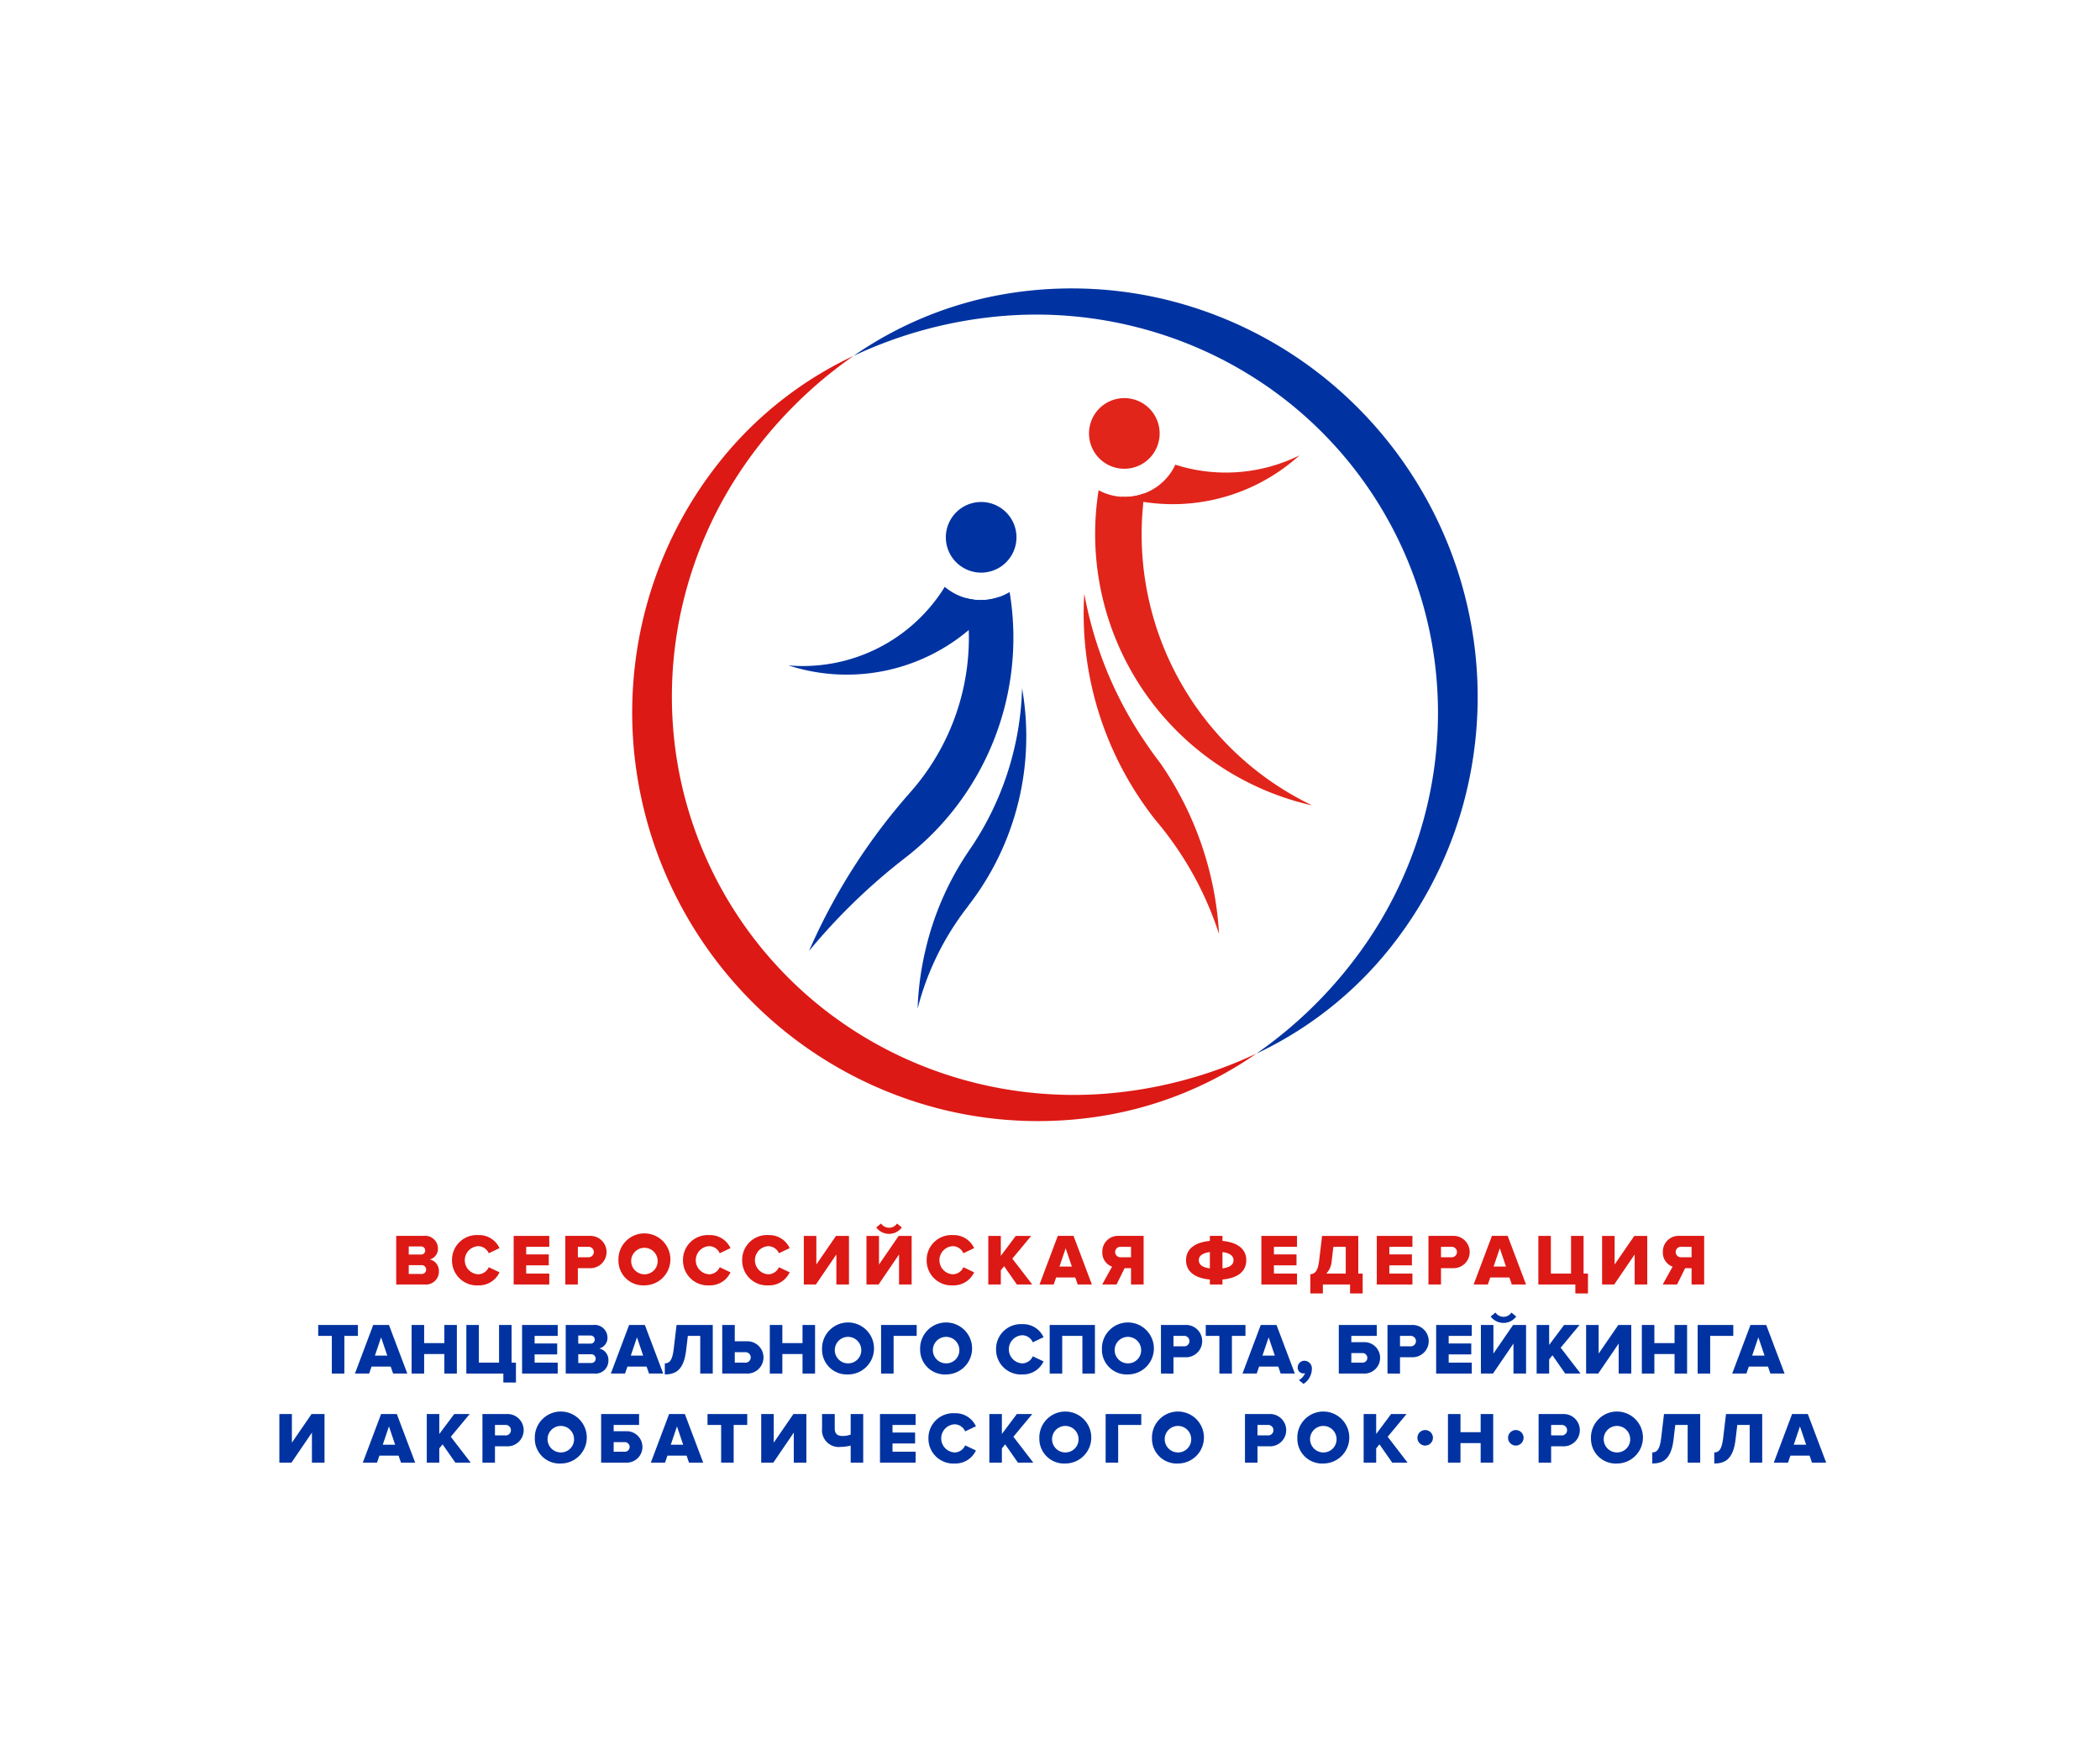 <?xml version="1.0" encoding="UTF-8"?> <svg xmlns="http://www.w3.org/2000/svg" xmlns:xlink="http://www.w3.org/1999/xlink" id="Слой_1" data-name="Слой 1" viewBox="0 0 300 250.703"> <defs> <style>.cls-1{fill:none;}.cls-2{clip-path:url(#clip-path);}.cls-3{fill:#0033a1;}.cls-4{fill:#dc1915;}.cls-5{fill:#e1251b;}</style> <clipPath id="clip-path" transform="translate(-14.19 -13.152)"> <rect class="cls-1" width="328.38" height="277.007"></rect> </clipPath> </defs> <g class="cls-2"> <path class="cls-3" d="M136.125,63.985a53.679,53.679,0,0,1,21.061-8.736,57.246,57.246,0,0,1,23.236.624,58.143,58.143,0,0,1,30.055,17.974,58.754,58.754,0,0,1,11.83,20.479,58.998,58.998,0,0,1,2.582,11.594,58.092,58.092,0,0,1-2.04,23.426,57.212,57.212,0,0,1-11.081,20.439,53.643,53.643,0,0,1-18.101,13.866,62.206,62.206,0,0,0,15.667-15.732,58.311,58.311,0,0,0,8.771-19.844,57.455,57.455,0,0,0,.91-21.384,56.748,56.748,0,0,0-20.884-36.185,57.45,57.45,0,0,0-18.975-9.906,58.281,58.281,0,0,0-21.573-2.326,62.144,62.144,0,0,0-21.458,5.711" transform="translate(-14.19 -13.152)"></path> <path class="cls-4" d="M193.666,163.65a53.679,53.679,0,0,1-21.061,8.736,57.229,57.229,0,0,1-23.236-.624,58.138,58.138,0,0,1-30.055-17.974,58.789,58.789,0,0,1-11.83-20.48,59.028,59.028,0,0,1-2.582-11.593,58.093,58.093,0,0,1,2.04-23.426,57.216,57.216,0,0,1,11.081-20.438,53.628,53.628,0,0,1,18.101-13.866,62.189,62.189,0,0,0-15.667,15.732,58.294,58.294,0,0,0-8.771,19.844,57.45,57.45,0,0,0-.91,21.383,56.741,56.741,0,0,0,20.884,36.185,57.489,57.489,0,0,0,18.975,9.907,58.349,58.349,0,0,0,21.574,2.326,62.141,62.141,0,0,0,21.457-5.712" transform="translate(-14.19 -13.152)"></path> <path class="cls-3" d="M160.201,111.478a42.889,42.889,0,0,1-7.108,22.478c-.247.349-.483.706-.719,1.063a42.016,42.016,0,0,0-5.971,13.819,42.634,42.634,0,0,0-1.125,8.372,39.679,39.679,0,0,1,7.124-14.508l.105-.161a39.452,39.452,0,0,0,7.694-31.063" transform="translate(-14.19 -13.152)"></path> <path class="cls-3" d="M158.489,98.144c-.022-.143-.054-.282-.077-.423a7.932,7.932,0,0,1-6.309.833c.033.188.073.373.102.564a33.295,33.295,0,0,1-7.791,26.994c-.135.151-.266.305-.4.458a86.432,86.432,0,0,0-10.418,14.71q-2.106,3.749-3.833,7.708a86.104,86.104,0,0,1,13.418-13.054c.135-.105.267-.211.402-.314a39.705,39.705,0,0,0,14.906-37.476" transform="translate(-14.19 -13.152)"></path> <path class="cls-3" d="M159.298,90.911a5.045,5.045,0,1,1-3.932-5.954,5.047,5.047,0,0,1,3.932,5.954" transform="translate(-14.19 -13.152)"></path> <path class="cls-3" d="M149.159,96.972a23.831,23.831,0,0,1-22.337,11.225,27.016,27.016,0,0,0,30.181-9.803,7.939,7.939,0,0,1-7.844-1.422" transform="translate(-14.19 -13.152)"></path> <path class="cls-5" d="M182.315,79.598c-.074-.023-.145-.05-.219-.073a7.947,7.947,0,0,1-7.898,4.571,27,27,0,0,0,25.626-5.896,23.752,23.752,0,0,1-17.509,1.398" transform="translate(-14.19 -13.152)"></path> <path class="cls-5" d="M177.685,83.617a7.894,7.894,0,0,1-6.55-.443,39.735,39.735,0,0,0,30.2,44.949c.097.023.194.038.29.06a42.932,42.932,0,0,1-23.94-44.566" transform="translate(-14.19 -13.152)"></path> <path class="cls-5" d="M179.816,75.679a5.046,5.046,0,1,1-4.392-5.624,5.045,5.045,0,0,1,4.392,5.624" transform="translate(-14.19 -13.152)"></path> <path class="cls-5" d="M179.92,122.119c-.495-.641-.977-1.292-1.437-1.956-.054-.077-.105-.157-.158-.235a55.31,55.31,0,0,1-9.238-21.969,47.145,47.145,0,0,0,1.235,13.968,47.799,47.799,0,0,0,8.88,18.289c.417.488.821.988,1.218,1.493a47.867,47.867,0,0,1,7.913,14.853,46.991,46.991,0,0,0-1.23-8.416,47.589,47.589,0,0,0-7.183-16.027" transform="translate(-14.19 -13.152)"></path> <path class="cls-4" d="M70.791,196.625v-6.942h3.933a1.824,1.824,0,0,1,2.03,1.77,1.551,1.551,0,0,1-1.186,1.592,1.662,1.662,0,0,1,1.321,1.696,1.847,1.847,0,0,1-2.04,1.884Zm4.142-4.86a.57.57,0,0,0-.614-.573h-1.738v1.155h1.738a.571.571,0,0,0,.614-.582m.135,2.726a.625.625,0,0,0-.687-.624h-1.8v1.249h1.8a.614.614,0,0,0,.687-.625" transform="translate(-14.19 -13.152)"></path> <path class="cls-4" d="M78.764,193.159a3.543,3.543,0,0,1,3.757-3.59,3.202,3.202,0,0,1,3.028,1.863l-1.54.728a1.667,1.667,0,0,0-1.488-1.009,2.01,2.01,0,0,0,0,4.017,1.666,1.666,0,0,0,1.488-1.01l1.54.729a3.222,3.222,0,0,1-3.028,1.863,3.55,3.55,0,0,1-3.757-3.591" transform="translate(-14.19 -13.152)"></path> <polygon class="cls-4" points="73.38 183.473 73.38 176.532 78.469 176.532 78.469 178.093 75.17 178.093 75.17 179.175 78.397 179.175 78.397 180.736 75.17 180.736 75.17 181.912 78.469 181.912 78.469 183.473 73.38 183.473"></polygon> <path class="cls-4" d="M94.95,196.625v-6.942h3.476a2.308,2.308,0,1,1,0,4.611h-1.686v2.331Zm4.069-4.631a.745.745,0,0,0-.833-.749h-1.446v1.488h1.446a.744.744,0,0,0,.833-.739" transform="translate(-14.19 -13.152)"></path> <path class="cls-4" d="M102.538,193.159a3.712,3.712,0,1,1,3.715,3.591,3.533,3.533,0,0,1-3.715-3.591m5.599,0a1.892,1.892,0,1,0-1.884,2.009,1.87,1.87,0,0,0,1.884-2.009" transform="translate(-14.19 -13.152)"></path> <path class="cls-4" d="M111.761,193.159a3.543,3.543,0,0,1,3.757-3.59,3.202,3.202,0,0,1,3.028,1.863l-1.54.728a1.667,1.667,0,0,0-1.488-1.009,2.01,2.01,0,0,0,0,4.017,1.666,1.666,0,0,0,1.488-1.01l1.54.729a3.222,3.222,0,0,1-3.028,1.863,3.55,3.55,0,0,1-3.757-3.591" transform="translate(-14.19 -13.152)"></path> <path class="cls-4" d="M120.214,193.159a3.543,3.543,0,0,1,3.757-3.59,3.202,3.202,0,0,1,3.028,1.863l-1.54.728a1.667,1.667,0,0,0-1.488-1.009,2.01,2.01,0,0,0,0,4.017,1.666,1.666,0,0,0,1.488-1.01l1.54.729a3.222,3.222,0,0,1-3.028,1.863,3.55,3.55,0,0,1-3.757-3.591" transform="translate(-14.19 -13.152)"></path> <polygon class="cls-4" points="114.829 183.473 114.829 176.532 116.619 176.532 116.619 180.621 119.429 176.532 121.281 176.532 121.281 183.473 119.481 183.473 119.481 179.186 116.557 183.473 114.829 183.473"></polygon> <path class="cls-4" d="M137.971,196.625v-6.941h1.79v4.09l2.81-4.09h1.853v6.941h-1.8v-4.287l-2.925,4.287Zm3.227-7.232a2.298,2.298,0,0,1-1.832-.916l.687-.562a1.393,1.393,0,0,0,1.145.604,1.326,1.326,0,0,0,1.134-.604l.687.562a2.248,2.248,0,0,1-1.821.916" transform="translate(-14.19 -13.152)"></path> <path class="cls-4" d="M146.569,193.159a3.543,3.543,0,0,1,3.757-3.59,3.202,3.202,0,0,1,3.028,1.863l-1.54.728a1.667,1.667,0,0,0-1.488-1.009,2.01,2.01,0,0,0,0,4.017,1.666,1.666,0,0,0,1.488-1.01l1.54.729a3.222,3.222,0,0,1-3.028,1.863,3.55,3.55,0,0,1-3.757-3.591" transform="translate(-14.19 -13.152)"></path> <polygon class="cls-4" points="145.265 183.473 143.444 180.861 142.975 181.444 142.975 183.473 141.185 183.473 141.185 176.532 142.975 176.532 142.975 179.383 145.109 176.532 147.315 176.532 144.619 179.779 147.46 183.473 145.265 183.473"></polygon> <path class="cls-4" d="M168.146,196.625l-.344-.999h-2.737l-.343.999h-2.029l2.611-6.942h2.248l2.623,6.942Zm-1.718-5.172-.883,2.612h1.768Z" transform="translate(-14.19 -13.152)"></path> <path class="cls-4" d="M171.645,196.625l1.415-2.55a2.098,2.098,0,0,1-1.395-2.081,2.245,2.245,0,0,1,2.425-2.311h3.476v6.942h-1.8v-2.331h-.916l-1.155,2.331Zm4.121-3.892v-1.488h-1.415a.751.751,0,1,0,0,1.488Z" transform="translate(-14.19 -13.152)"></path> <path class="cls-4" d="M187.028,196.625v-.708c-2.144-.197-3.403-1.134-3.403-2.758,0-1.612,1.259-2.56,3.403-2.757v-.719h1.8v.719c2.144.197,3.403,1.145,3.403,2.757,0,1.635-1.259,2.561-3.403,2.758v.708Zm0-2.3v-2.331c-1.052.136-1.582.53-1.582,1.165,0,.646.53,1.03,1.582,1.166m1.8-2.331v2.331c1.051-.136,1.582-.52,1.582-1.166,0-.635-.531-1.029-1.582-1.165" transform="translate(-14.19 -13.152)"></path> <polygon class="cls-4" points="180.198 183.473 180.198 176.532 185.287 176.532 185.287 178.093 181.988 178.093 181.988 179.175 185.215 179.175 185.215 180.736 181.988 180.736 181.988 181.912 185.287 181.912 185.287 183.473 180.198 183.473"></polygon> <path class="cls-4" d="M201.383,195.169c.666-.104,1.061-.385,1.258-1.967l.417-3.518h5.172v5.381h.624v2.841h-1.799v-1.28h-3.882v1.28h-1.79Zm2.279-.104h2.778v-3.819h-1.769l-.249,2.091a2.812,2.812,0,0,1-.76,1.728" transform="translate(-14.19 -13.152)"></path> <polygon class="cls-4" points="196.686 183.473 196.686 176.532 201.775 176.532 201.775 178.093 198.476 178.093 198.476 179.175 201.703 179.175 201.703 180.736 198.476 180.736 198.476 181.912 201.775 181.912 201.775 183.473 196.686 183.473"></polygon> <path class="cls-4" d="M218.256,196.625v-6.942h3.476a2.308,2.308,0,1,1,0,4.611h-1.686v2.331Zm4.069-4.631a.745.745,0,0,0-.833-.749h-1.446v1.488h1.446a.744.744,0,0,0,.833-.739" transform="translate(-14.19 -13.152)"></path> <path class="cls-4" d="M230.164,196.625l-.344-.999h-2.737l-.343.999h-2.029l2.612-6.942h2.247l2.623,6.942Zm-1.718-5.172-.884,2.612h1.769Z" transform="translate(-14.19 -13.152)"></path> <polygon class="cls-4" points="225.05 183.473 219.763 183.473 219.763 176.532 221.553 176.532 221.553 181.912 224.436 181.912 224.436 176.532 226.226 176.532 226.226 181.912 226.85 181.912 226.85 184.753 225.05 184.753 225.05 183.473"></polygon> <polygon class="cls-4" points="228.871 183.473 228.871 176.532 230.661 176.532 230.661 180.621 233.471 176.532 235.323 176.532 235.323 183.473 233.523 183.473 233.523 179.186 230.599 183.473 228.871 183.473"></polygon> <path class="cls-4" d="M251.722,196.625l1.415-2.55a2.098,2.098,0,0,1-1.395-2.081,2.245,2.245,0,0,1,2.425-2.311h3.476v6.942h-1.8v-2.331h-.916l-1.155,2.331Zm4.121-3.892v-1.488h-1.415a.751.751,0,1,0,0,1.488Z" transform="translate(-14.19 -13.152)"></path> <polygon class="cls-3" points="47.404 196.196 47.404 190.816 45.458 190.816 45.458 189.255 51.13 189.255 51.13 190.816 49.194 190.816 49.194 196.196 47.404 196.196"></polygon> <path class="cls-3" d="M70.349,209.348l-.344-.999h-2.737l-.343.999h-2.029l2.612-6.942h2.247l2.623,6.942Zm-1.718-5.172-.884,2.612h1.769Z" transform="translate(-14.19 -13.152)"></path> <polygon class="cls-3" points="63.476 196.196 63.476 193.407 60.593 193.407 60.593 196.196 58.803 196.196 58.803 189.255 60.593 189.255 60.593 191.846 63.476 191.846 63.476 189.255 65.266 189.255 65.266 196.196 63.476 196.196"></polygon> <polygon class="cls-3" points="71.907 196.196 66.62 196.196 66.62 189.255 68.41 189.255 68.41 194.635 71.293 194.635 71.293 189.255 73.083 189.255 73.083 194.635 73.707 194.635 73.707 197.476 71.907 197.476 71.907 196.196"></polygon> <polygon class="cls-3" points="74.583 196.196 74.583 189.255 79.672 189.255 79.672 190.816 76.373 190.816 76.373 191.898 79.6 191.898 79.6 193.459 76.373 193.459 76.373 194.635 79.672 194.635 79.672 196.196 74.583 196.196"></polygon> <path class="cls-3" d="M95.008,209.348v-6.942h3.933a1.824,1.824,0,0,1,2.03,1.77,1.551,1.551,0,0,1-1.186,1.592,1.662,1.662,0,0,1,1.321,1.696,1.847,1.847,0,0,1-2.04,1.884Zm4.142-4.86a.57.57,0,0,0-.614-.573h-1.738v1.155h1.738a.571.571,0,0,0,.614-.582m.135,2.726a.625.625,0,0,0-.687-.624h-1.8v1.249h1.8a.614.614,0,0,0,.687-.625" transform="translate(-14.19 -13.152)"></path> <path class="cls-3" d="M106.905,209.348l-.344-.999h-2.737l-.343.999h-2.029l2.612-6.942h2.247l2.623,6.942Zm-1.718-5.172-.884,2.612h1.769Z" transform="translate(-14.19 -13.152)"></path> <path class="cls-3" d="M109.165,207.891c.646,0,1.062-.385,1.259-1.967l.417-3.517h5.172v6.941h-1.79v-5.38h-1.77l-.249,2.092c-.333,2.81-1.519,3.413-3.039,3.413Z" transform="translate(-14.19 -13.152)"></path> <path class="cls-3" d="M119.157,202.406v2.331h1.687a2.308,2.308,0,1,1,0,4.611h-3.477v-6.942Zm0,3.893v1.488h1.446a.749.749,0,1,0,0-1.488Z" transform="translate(-14.19 -13.152)"></path> <polygon class="cls-3" points="114.647 196.196 114.647 193.407 111.764 193.407 111.764 196.196 109.974 196.196 109.974 189.255 111.764 189.255 111.764 191.846 114.647 191.846 114.647 189.255 116.437 189.255 116.437 196.196 114.647 196.196"></polygon> <path class="cls-3" d="M131.627,205.882a3.712,3.712,0,1,1,3.715,3.591,3.533,3.533,0,0,1-3.715-3.591m5.599,0a1.892,1.892,0,1,0-1.884,2.009,1.87,1.87,0,0,0,1.884-2.009" transform="translate(-14.19 -13.152)"></path> <polygon class="cls-3" points="125.868 196.196 125.868 189.255 130.957 189.255 130.957 190.816 127.658 190.816 127.658 196.196 125.868 196.196"></polygon> <path class="cls-3" d="M145.638,205.882a3.712,3.712,0,1,1,3.715,3.591,3.533,3.533,0,0,1-3.715-3.591m5.599,0a1.892,1.892,0,1,0-1.884,2.009,1.87,1.87,0,0,0,1.884-2.009" transform="translate(-14.19 -13.152)"></path> <path class="cls-3" d="M156.485,205.882a3.543,3.543,0,0,1,3.757-3.59,3.202,3.202,0,0,1,3.028,1.863l-1.54.728a1.667,1.667,0,0,0-1.488-1.009,2.01,2.01,0,0,0,0,4.017,1.666,1.666,0,0,0,1.488-1.01l1.54.729a3.222,3.222,0,0,1-3.028,1.863,3.55,3.55,0,0,1-3.757-3.591" transform="translate(-14.19 -13.152)"></path> <polygon class="cls-3" points="154.628 196.196 154.628 190.816 151.745 190.816 151.745 196.196 149.956 196.196 149.956 189.255 156.418 189.255 156.418 196.196 154.628 196.196"></polygon> <path class="cls-3" d="M171.608,205.882a3.712,3.712,0,1,1,3.715,3.591,3.533,3.533,0,0,1-3.715-3.591m5.599,0a1.892,1.892,0,1,0-1.884,2.009,1.87,1.87,0,0,0,1.884-2.009" transform="translate(-14.19 -13.152)"></path> <path class="cls-3" d="M180.04,209.348v-6.942h3.476a2.308,2.308,0,1,1,0,4.611h-1.686v2.331Zm4.069-4.631a.745.745,0,0,0-.833-.749h-1.446v1.488h1.446a.744.744,0,0,0,.833-.739" transform="translate(-14.19 -13.152)"></path> <polygon class="cls-3" points="174.198 196.196 174.198 190.816 172.252 190.816 172.252 189.255 177.924 189.255 177.924 190.816 175.988 190.816 175.988 196.196 174.198 196.196"></polygon> <path class="cls-3" d="M197.142,209.348l-.344-.999h-2.737l-.343.999h-2.029l2.611-6.942h2.248l2.623,6.942Zm-1.718-5.172-.884,2.612h1.769Z" transform="translate(-14.19 -13.152)"></path> <path class="cls-3" d="M200.41,210.825l-.666-.541a2.004,2.004,0,0,0,.885-.988,1.372,1.372,0,0,1-.24.031.811.811,0,0,1-.812-.854.961.961,0,0,1,.958-.957,1.091,1.091,0,0,1,1.062,1.197,2.585,2.585,0,0,1-1.187,2.112" transform="translate(-14.19 -13.152)"></path> <path class="cls-3" d="M210.87,202.406v1.562h-3.632v.894h1.749a2.246,2.246,0,1,1,0,4.486h-3.539v-6.942Zm-3.632,4.018v1.363h1.53a.685.685,0,1,0,0-1.363Z" transform="translate(-14.19 -13.152)"></path> <path class="cls-3" d="M212.402,209.348v-6.942h3.476a2.308,2.308,0,1,1,0,4.611h-1.686v2.331Zm4.069-4.631a.745.745,0,0,0-.833-.749h-1.446v1.488h1.446a.744.744,0,0,0,.833-.739" transform="translate(-14.19 -13.152)"></path> <polygon class="cls-3" points="205.165 196.196 205.165 189.255 210.254 189.255 210.254 190.816 206.955 190.816 206.955 191.898 210.182 191.898 210.182 193.459 206.955 193.459 206.955 194.635 210.254 194.635 210.254 196.196 205.165 196.196"></polygon> <path class="cls-3" d="M225.746,209.347v-6.941h1.79v4.09l2.81-4.09h1.853v6.941h-1.8v-4.287l-2.925,4.287Zm3.227-7.232a2.298,2.298,0,0,1-1.832-.916l.687-.562a1.393,1.393,0,0,0,1.145.604,1.326,1.326,0,0,0,1.134-.604l.687.562a2.248,2.248,0,0,1-1.821.916" transform="translate(-14.19 -13.152)"></path> <polygon class="cls-3" points="223.599 196.196 221.778 193.584 221.309 194.167 221.309 196.196 219.519 196.196 219.519 189.255 221.309 189.255 221.309 192.106 223.443 189.255 225.649 189.255 222.953 192.502 225.794 196.196 223.599 196.196"></polygon> <polygon class="cls-3" points="226.587 196.196 226.587 189.255 228.377 189.255 228.377 193.344 231.187 189.255 233.039 189.255 233.039 196.196 231.239 196.196 231.239 191.909 228.315 196.196 226.587 196.196"></polygon> <polygon class="cls-3" points="239.222 196.196 239.222 193.407 236.339 193.407 236.339 196.196 234.549 196.196 234.549 189.255 236.339 189.255 236.339 191.846 239.222 191.846 239.222 189.255 241.012 189.255 241.012 196.196 239.222 196.196"></polygon> <polygon class="cls-3" points="242.523 196.196 242.523 189.255 247.612 189.255 247.612 190.816 244.313 190.816 244.313 196.196 242.523 196.196"></polygon> <path class="cls-3" d="M267.101,209.348l-.344-.999h-2.737l-.343.999h-2.029l2.611-6.942h2.248l2.623,6.942Zm-1.718-5.172-.884,2.612h1.769Z" transform="translate(-14.19 -13.152)"></path> <polygon class="cls-3" points="39.909 208.918 39.909 201.977 41.699 201.977 41.699 206.066 44.509 201.977 46.361 201.977 46.361 208.918 44.561 208.918 44.561 204.631 41.637 208.918 39.909 208.918"></polygon> <path class="cls-3" d="M71.472,222.071l-.344-.999h-2.737l-.343.999h-2.029l2.612-6.942h2.247l2.623,6.942Zm-1.718-5.172-.884,2.612h1.769Z" transform="translate(-14.19 -13.152)"></path> <polygon class="cls-3" points="65.047 208.918 63.226 206.306 62.757 206.889 62.757 208.918 60.967 208.918 60.967 201.977 62.757 201.977 62.757 204.828 64.891 201.977 67.097 201.977 64.401 205.224 67.242 208.918 65.047 208.918"></polygon> <path class="cls-3" d="M83.11,222.071v-6.942h3.476a2.308,2.308,0,1,1,0,4.611h-1.686v2.331Zm4.069-4.631a.745.745,0,0,0-.833-.749h-1.446v1.488h1.446a.744.744,0,0,0,.833-.739" transform="translate(-14.19 -13.152)"></path> <path class="cls-3" d="M90.594,218.605a3.712,3.712,0,1,1,3.715,3.591,3.533,3.533,0,0,1-3.715-3.591m5.599,0a1.892,1.892,0,1,0-1.884,2.009,1.87,1.87,0,0,0,1.884-2.009" transform="translate(-14.19 -13.152)"></path> <path class="cls-3" d="M105.488,215.129v1.562h-3.632v.894h1.749a2.246,2.246,0,1,1,0,4.486h-3.539v-6.942Zm-3.632,4.018v1.363h1.53a.685.685,0,1,0,0-1.363Z" transform="translate(-14.19 -13.152)"></path> <path class="cls-3" d="M112.619,222.071l-.344-.999h-2.737l-.343.999h-2.029l2.611-6.942h2.248l2.623,6.942Zm-1.718-5.172-.884,2.612h1.769Z" transform="translate(-14.19 -13.152)"></path> <polygon class="cls-3" points="103.02 208.918 103.02 203.538 101.074 203.538 101.074 201.977 106.746 201.977 106.746 203.538 104.81 203.538 104.81 208.918 103.02 208.918"></polygon> <polygon class="cls-3" points="108.745 208.918 108.745 201.977 110.535 201.977 110.535 206.066 113.345 201.977 115.197 201.977 115.197 208.918 113.397 208.918 113.397 204.631 110.473 208.918 108.745 208.918"></polygon> <path class="cls-3" d="M133.438,217.2c0,.791.437,1.062,1.113,1.062a3.237,3.237,0,0,0,1.165-.199v-2.934h1.79v6.941h-1.79v-2.435a5.964,5.964,0,0,1-1.415.187,2.394,2.394,0,0,1-2.674-2.622v-2.071h1.811Z" transform="translate(-14.19 -13.152)"></path> <polygon class="cls-3" points="125.712 208.918 125.712 201.977 130.801 201.977 130.801 203.538 127.502 203.538 127.502 204.62 130.729 204.62 130.729 206.181 127.502 206.181 127.502 207.357 130.801 207.357 130.801 208.918 125.712 208.918"></polygon> <path class="cls-3" d="M146.824,218.605a3.543,3.543,0,0,1,3.757-3.59,3.202,3.202,0,0,1,3.028,1.863l-1.54.728a1.667,1.667,0,0,0-1.488-1.009,2.01,2.01,0,0,0,0,4.017,1.666,1.666,0,0,0,1.488-1.01l1.54.729a3.222,3.222,0,0,1-3.028,1.863,3.55,3.55,0,0,1-3.757-3.591" transform="translate(-14.19 -13.152)"></path> <polygon class="cls-3" points="145.416 208.918 143.595 206.306 143.126 206.889 143.126 208.918 141.336 208.918 141.336 201.977 143.126 201.977 143.126 204.828 145.26 201.977 147.466 201.977 144.77 205.224 147.611 208.918 145.416 208.918"></polygon> <path class="cls-3" d="M162.667,218.605a3.711,3.711,0,1,1,3.714,3.591,3.532,3.532,0,0,1-3.714-3.591m5.598,0a1.892,1.892,0,1,0-1.884,2.009,1.87,1.87,0,0,0,1.884-2.009" transform="translate(-14.19 -13.152)"></path> <polygon class="cls-3" points="157.949 208.918 157.949 201.977 163.038 201.977 163.038 203.538 159.739 203.538 159.739 208.918 157.949 208.918"></polygon> <path class="cls-3" d="M178.759,218.605a3.712,3.712,0,1,1,3.715,3.591,3.533,3.533,0,0,1-3.715-3.591m5.599,0a1.892,1.892,0,1,0-1.884,2.009,1.87,1.87,0,0,0,1.884-2.009" transform="translate(-14.19 -13.152)"></path> <path class="cls-3" d="M192.042,222.071v-6.942h3.476a2.308,2.308,0,1,1,0,4.611h-1.686v2.331Zm4.069-4.631a.745.745,0,0,0-.833-.749h-1.446v1.488h1.446a.744.744,0,0,0,.833-.739" transform="translate(-14.19 -13.152)"></path> <path class="cls-3" d="M199.525,218.605a3.712,3.712,0,1,1,3.715,3.591,3.533,3.533,0,0,1-3.715-3.591m5.599,0a1.892,1.892,0,1,0-1.884,2.009,1.87,1.87,0,0,0,1.884-2.009" transform="translate(-14.19 -13.152)"></path> <polygon class="cls-3" points="198.887 208.918 197.066 206.306 196.597 206.889 196.597 208.918 194.807 208.918 194.807 201.977 196.597 201.977 196.597 204.828 198.731 201.977 200.937 201.977 198.241 205.224 201.082 208.918 198.887 208.918"></polygon> <path class="cls-3" d="M217.793,219.634a1.108,1.108,0,1,1,1.103-1.103,1.118,1.118,0,0,1-1.103,1.103" transform="translate(-14.19 -13.152)"></path> <polygon class="cls-3" points="211.523 208.918 211.523 206.129 208.64 206.129 208.64 208.918 206.85 208.918 206.85 201.977 208.64 201.977 208.64 204.568 211.523 204.568 211.523 201.977 213.313 201.977 213.313 208.918 211.523 208.918"></polygon> <path class="cls-3" d="M230.742,219.634a1.108,1.108,0,1,1,1.103-1.103,1.118,1.118,0,0,1-1.103,1.103" transform="translate(-14.19 -13.152)"></path> <path class="cls-3" d="M233.99,222.071v-6.942h3.476a2.308,2.308,0,1,1,0,4.611h-1.686v2.331Zm4.069-4.631a.745.745,0,0,0-.833-.749h-1.446v1.488h1.446a.744.744,0,0,0,.833-.739" transform="translate(-14.19 -13.152)"></path> <path class="cls-3" d="M241.473,218.605a3.712,3.712,0,1,1,3.715,3.591,3.533,3.533,0,0,1-3.715-3.591m5.599,0a1.892,1.892,0,1,0-1.884,2.009,1.87,1.87,0,0,0,1.884-2.009" transform="translate(-14.19 -13.152)"></path> <path class="cls-3" d="M250.228,220.613c.646,0,1.062-.385,1.26-1.967l.416-3.517h5.172v6.941h-1.79v-5.38h-1.77l-.249,2.092c-.333,2.81-1.519,3.413-3.039,3.413Z" transform="translate(-14.19 -13.152)"></path> <path class="cls-3" d="M259.086,220.613c.646,0,1.062-.385,1.259-1.967l.417-3.517h5.172v6.941h-1.79v-5.38h-1.77l-.249,2.092c-.333,2.81-1.519,3.413-3.039,3.413Z" transform="translate(-14.19 -13.152)"></path> <path class="cls-3" d="M273.044,222.071l-.344-.999h-2.737l-.343.999h-2.029l2.611-6.942h2.248l2.623,6.942Zm-1.718-5.172-.884,2.612h1.769Z" transform="translate(-14.19 -13.152)"></path> </g> <rect class="cls-1" width="300" height="250.703"></rect> </svg> 
